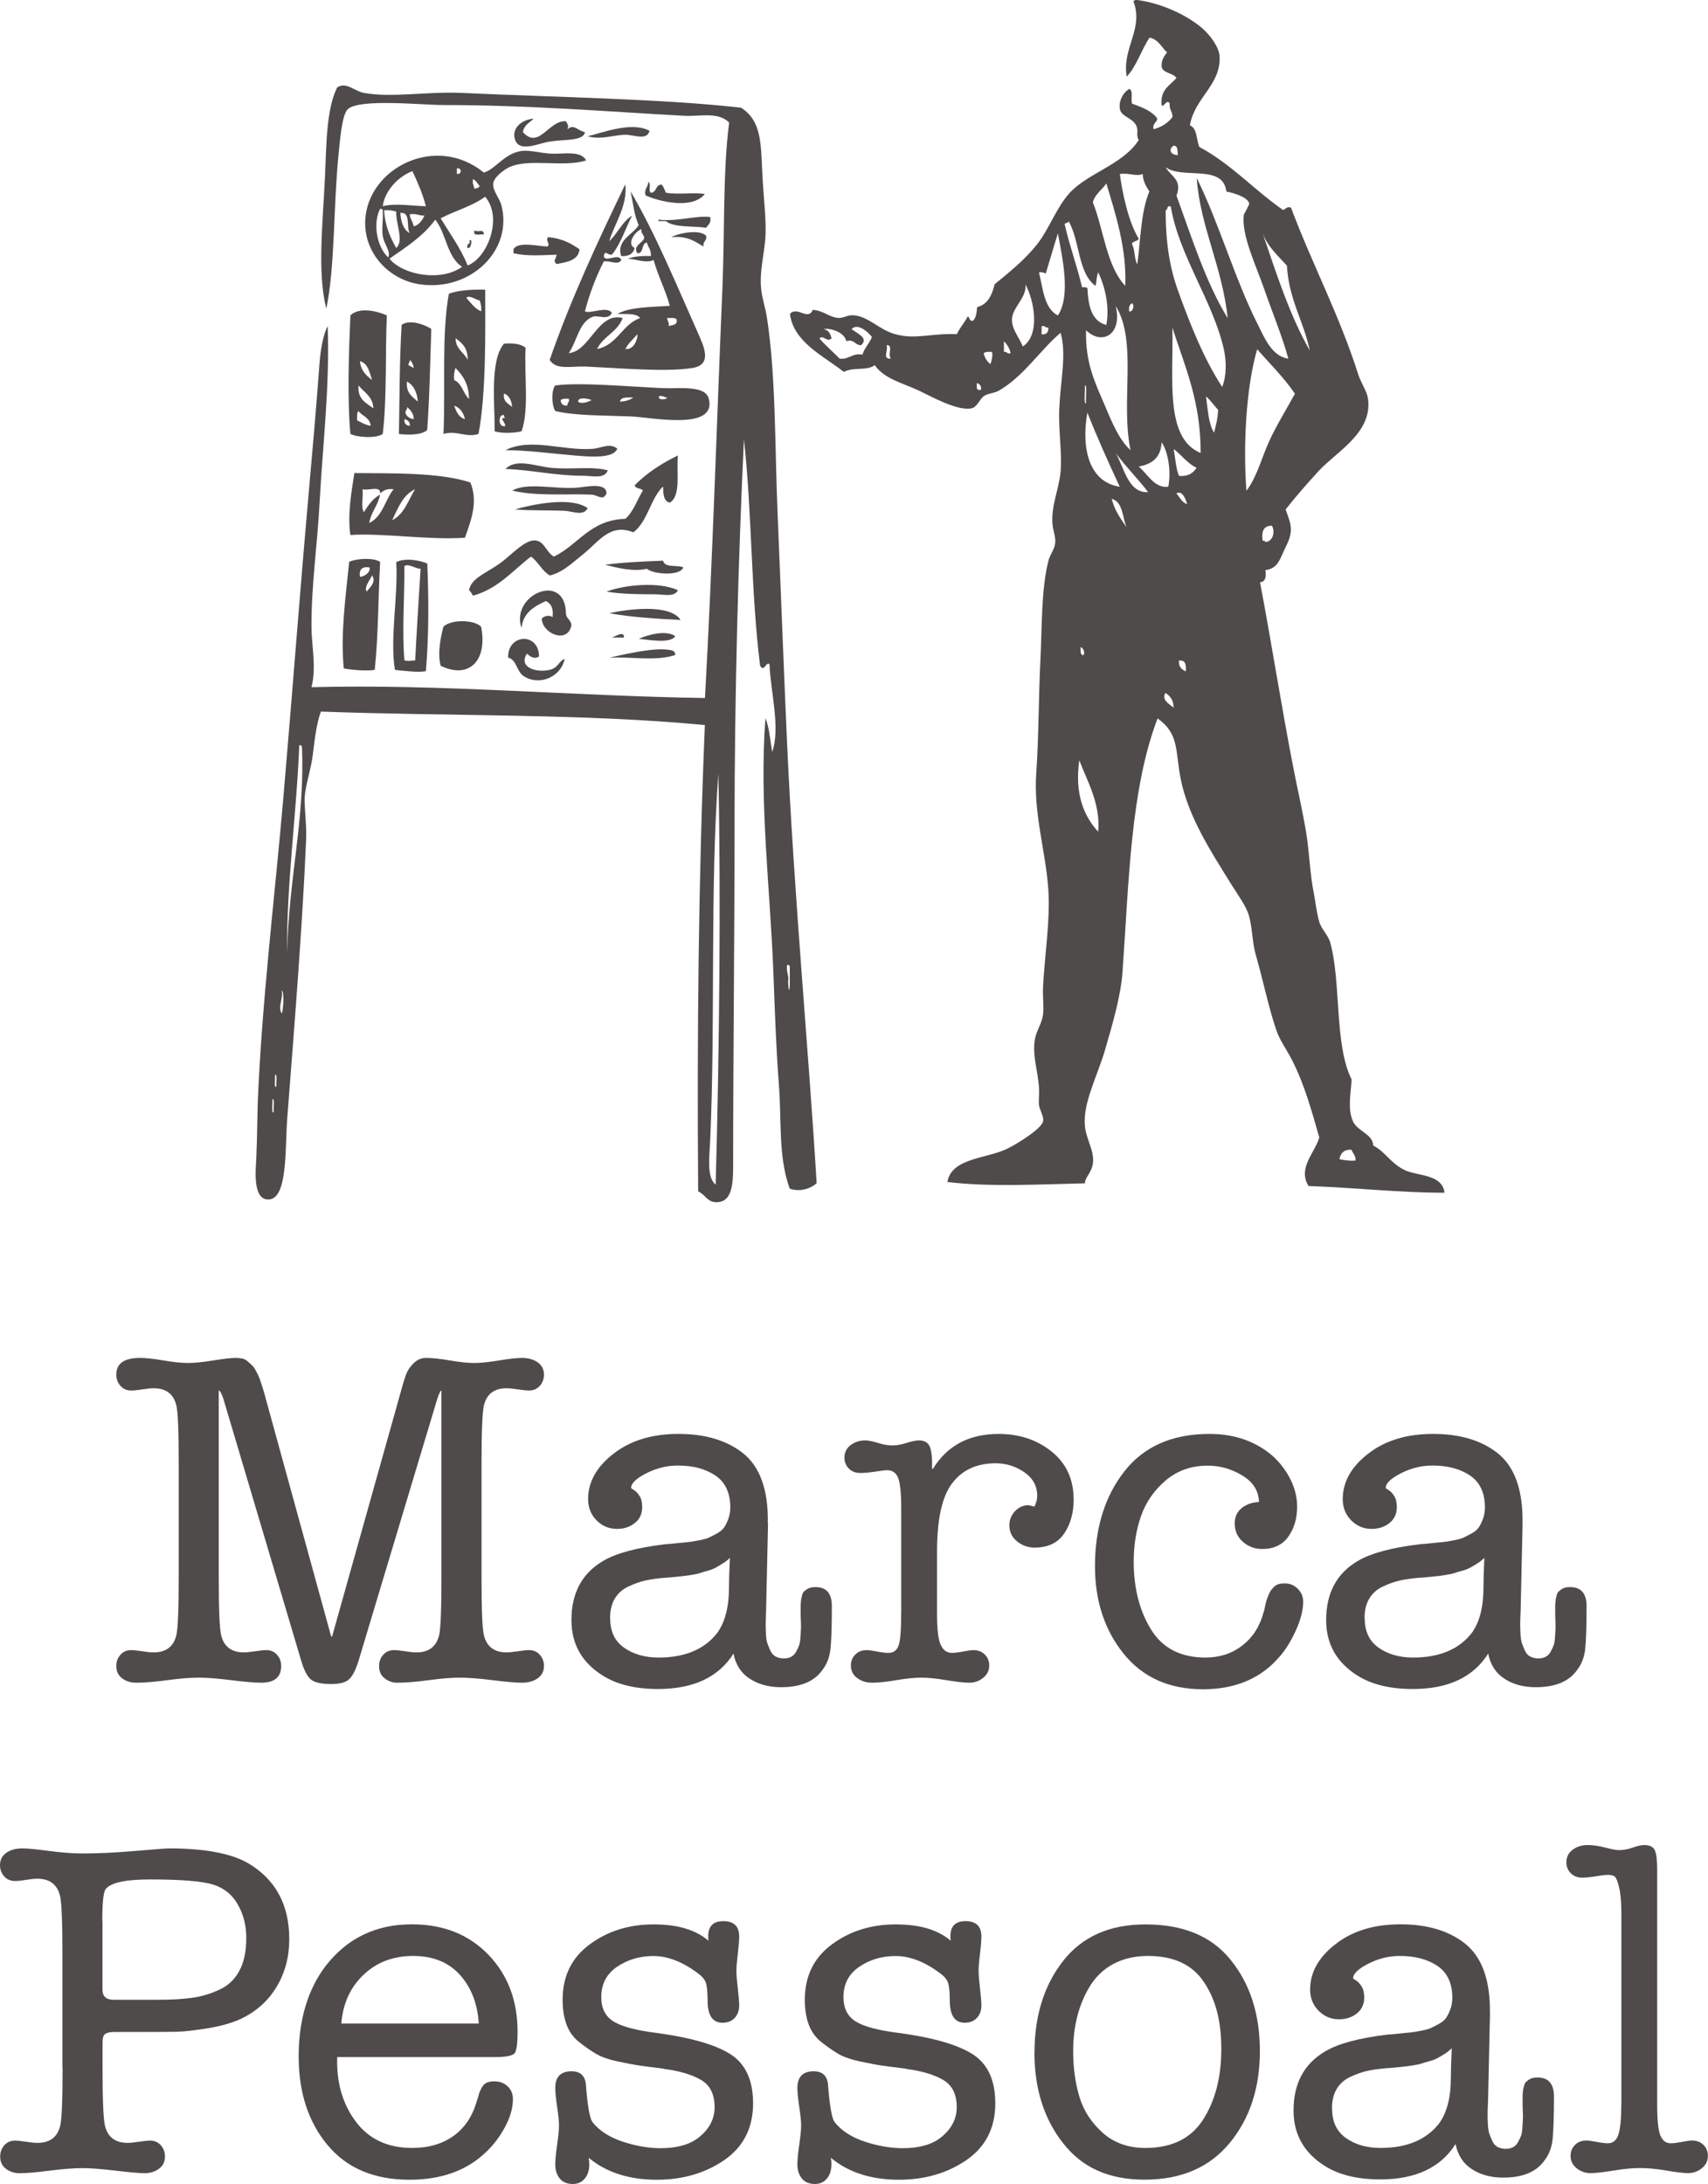 <svg xmlns="http://www.w3.org/2000/svg" id="Camada_2" data-name="Camada 2" viewBox="0 0 209.02 267.19"><defs><style>      .cls-1 {        fill-rule: evenodd;      }      .cls-1, .cls-2 {        fill: #504b4b;        stroke-width: 0px;      }    </style></defs><g id="Camada_1-2" data-name="Camada 1"><g><g><path class="cls-2" d="m32.55,171.22l7.98,29.01h.11l8.61-30.67c.19-.68.37-1.23.54-1.62.17-.4.46-.8.88-1.2.42-.4.91-.6,1.48-.6.72,0,1.69.1,2.91.31s2.2.31,2.96.31,1.78-.1,3.05-.31c1.27-.21,2.21-.31,2.82-.31.76,0,1.4.18,1.91.54.51.36.77.87.77,1.51,0,.53-.17.99-.51,1.37s-.78.57-1.31.57c-.3,0-.76-.05-1.37-.14-.61-.09-1.06-.14-1.37-.14-1.52,0-2.45.7-2.79,2.11-.19.8-.29,3.15-.29,7.07v13.96c0,3.91.09,6.27.29,7.07.34,1.41,1.27,2.11,2.79,2.11.3,0,.76-.05,1.37-.14.61-.09,1.06-.14,1.37-.14.53,0,.97.19,1.31.57s.51.84.51,1.37c0,.65-.26,1.15-.77,1.51-.51.36-1.15.54-1.91.54s-1.97-.11-3.62-.31c-1.65-.21-2.99-.31-4.02-.31-.95,0-2.21.1-3.79.31-1.58.21-2.86.31-3.85.31-.57,0-1.08-.18-1.54-.54-.46-.36-.68-.86-.68-1.51,0-.53.17-.99.51-1.37.34-.38.78-.57,1.31-.57.3,0,.76.05,1.37.14.61.1,1.06.14,1.37.14,1.52,0,2.45-.7,2.79-2.11.19-.8.28-3.15.28-7.07v-22.86c-.11,0-.28.34-.51,1.03l-9.63,32.03c-.34,1.1-.72,1.85-1.14,2.25-.42.4-1.14.6-2.17.6-1.25,0-2.1-.19-2.54-.57-.44-.38-.83-1.14-1.17-2.28l-9.52-32.03c-.23-.68-.42-1.03-.57-1.03v22.86c0,3.91.1,6.27.29,7.07.34,1.41,1.27,2.11,2.79,2.11.3,0,.76-.05,1.37-.14.61-.09,1.06-.14,1.37-.14.53,0,.97.19,1.31.57.34.38.51.84.51,1.37,0,1.37-.82,2.05-2.45,2.05-.8,0-2.02-.11-3.68-.31-1.65-.21-2.97-.31-3.96-.31s-2.27.1-3.85.31c-1.58.21-2.84.31-3.79.31-.68,0-1.26-.18-1.74-.54-.48-.36-.71-.86-.71-1.51,0-.53.17-.99.51-1.37.34-.38.78-.57,1.31-.57.3,0,.76.05,1.37.14.61.1,1.06.14,1.37.14,1.52,0,2.45-.7,2.79-2.11.19-.8.29-3.15.29-7.07v-13.96c0-3.91-.09-6.27-.29-7.07-.34-1.41-1.27-2.11-2.79-2.11-.3,0-.76.05-1.37.14-.61.1-1.06.14-1.37.14-.53,0-.97-.19-1.31-.57-.34-.38-.51-.84-.51-1.37,0-1.37.97-2.05,2.91-2.05.68,0,1.64.1,2.88.31,1.23.21,2.23.31,2.99.31s1.79-.1,3.08-.31c1.29-.21,2.22-.31,2.79-.31.27,0,.52.03.77.08s.46.17.66.34c.19.17.36.32.51.46.15.13.3.34.46.63.15.29.27.5.34.66.08.15.17.41.29.77.11.36.19.6.23.71.04.11.11.37.23.77s.17.62.17.66Z"></path><path class="cls-2" d="m93.99,186.38l-.23,10.32s0,.33-.03.88c-.02.55-.03.93-.03,1.14s0,.58.03,1.11c.02.53.08.93.17,1.2.09.27.22.57.37.91.15.34.37.59.66.74.28.15.62.23,1,.23.34,0,.64-.07.88-.2.25-.13.45-.33.6-.6s.28-.52.37-.77c.09-.25.15-.57.17-.97.02-.4.04-.72.06-.97.02-.25.02-.58,0-1-.02-.42-.03-.68-.03-.8v-1.08c0-.11,0-.29.03-.51.02-.23.04-.39.06-.48.02-.09.06-.24.11-.43.06-.19.13-.32.23-.4.09-.08.21-.16.34-.26.13-.09.29-.16.46-.2.17-.04.37-.06.6-.06,1.33,0,1.99.78,1.99,2.34,0,2.47-.06,4.22-.17,5.24-.11,1.03-.46,1.9-1.03,2.62-.99,1.37-2.66,2.05-5.02,2.05-1.48,0-2.75-.34-3.82-1.03-1.06-.68-1.73-1.71-2-3.08-1.82,2.89-4.9,4.33-9.23,4.33-2.78,0-5.04-.55-6.78-1.65-2.55-1.6-3.82-3.86-3.82-6.78,0-3.31,1.29-5.72,3.88-7.24,1.6-.95,4.14-1.63,7.64-2.05.15,0,.58-.04,1.28-.11s1.18-.12,1.43-.14c.25-.02.67-.08,1.28-.2.61-.11,1.04-.23,1.28-.34.25-.11.58-.29,1-.51.42-.23.72-.48.91-.77.19-.29.36-.64.51-1.05.15-.42.23-.87.23-1.37,0-1.79-.61-3.09-1.82-3.91-1.22-.82-2.75-1.22-4.62-1.22-1.52,0-2.98.42-4.39,1.25-.87.53-1.31,1.03-1.31,1.48,0,.04.11.12.34.26.23.13.46.37.68.71.23.34.34.8.34,1.37,0,.84-.3,1.49-.91,1.97-.61.48-1.33.71-2.17.71-.99,0-1.82-.35-2.51-1.05s-1.03-1.57-1.03-2.59c0-2.24,1.18-4.2,3.53-5.87,2.01-1.41,4.52-2.11,7.52-2.11,3.23,0,5.83.76,7.81,2.28,2.17,1.67,3.21,4.56,3.13,8.66Zm-19.32,11.63c0,1.6.57,2.79,1.71,3.59,1.14.8,2.55,1.2,4.22,1.2,3.23,0,5.62-1.01,7.18-3.02.95-1.33,1.43-3.17,1.43-5.53,0-.83.04-2.05.11-3.65-.27.27-.55.5-.86.68-.3.19-.59.36-.85.51-.27.15-.61.29-1.03.4-.42.11-.74.21-.97.29s-.6.15-1.11.23c-.51.08-.86.12-1.03.14-.17.02-.54.06-1.11.11-.57.06-.91.08-1.03.08-.91.08-1.7.19-2.37.34-.67.15-1.36.4-2.08.74-.72.34-1.27.84-1.65,1.48-.38.65-.57,1.44-.57,2.39Z"></path><path class="cls-2" d="m110.29,197.44v-12.77c0-1.9-.12-3.17-.37-3.82-.25-.65-.69-.97-1.34-.97-.27,0-.75.06-1.45.17-.7.11-1.32.17-1.85.17-.57,0-1.04-.18-1.4-.54-.36-.36-.54-.81-.54-1.34,0-.65.26-1.16.77-1.54.51-.38,1.11-.57,1.79-.57.34,0,.86.1,1.54.31.68.21,1.27.31,1.77.31s1.07-.1,1.74-.31c.66-.21,1.17-.31,1.51-.31.68,0,1.13.27,1.34.8s.29,1.42.26,2.68h.11c1.75-2.85,4.43-4.27,8.04-4.27,2.54,0,4.71.72,6.5,2.17,1.79,1.44,2.68,3.4,2.68,5.87,0,1.63-.39,3.02-1.17,4.16-.78,1.14-1.99,1.71-3.62,1.71-.8,0-1.51-.26-2.14-.77-.63-.51-.94-1.17-.94-1.97,0-.65.23-1.22.68-1.71.46-.49,1.01-.74,1.65-.74.04,0,.29.06.74.17.23-.46.34-.89.34-1.31,0-1.21-.53-2.18-1.6-2.91-1.06-.72-2.22-1.08-3.48-1.08-2.32,0-4.1.82-5.33,2.45-1.24,1.63-1.85,4.41-1.85,8.32v7.64c0,1.9.15,3.17.46,3.82.3.65.76.97,1.37.97.34,0,.8-.06,1.37-.17.57-.11.99-.17,1.25-.17.57,0,1.04.18,1.4.54.36.36.54.81.54,1.34,0,.61-.25,1.11-.74,1.51-.49.4-1.06.6-1.71.6-.61,0-1.54-.11-2.79-.31-1.25-.21-2.28-.31-3.08-.31s-1.81.1-3.05.31c-1.24.21-2.23.31-2.99.31-.68,0-1.28-.19-1.8-.57-.51-.38-.77-.89-.77-1.54,0-.53.18-.98.54-1.34.36-.36.83-.54,1.4-.54.27,0,.68.06,1.25.17.57.11,1.03.17,1.37.17.65,0,1.07-.3,1.28-.91.21-.61.31-1.9.31-3.88Z"></path><path class="cls-2" d="m147.51,202.8c1.75,0,3.26-.49,4.53-1.48,1.27-.99,2.14-2.34,2.59-4.05.04-.08.1-.29.17-.66.08-.36.13-.61.17-.74.04-.13.11-.34.23-.63.11-.28.22-.49.31-.63.09-.13.23-.28.4-.46.17-.17.37-.28.6-.34.23-.06.47-.08.74-.08.61,0,1.13.22,1.57.66s.66.96.66,1.57c0,1.06-.32,2.29-.97,3.68-.65,1.39-1.37,2.5-2.17,3.33-2.24,2.47-5.28,3.71-9.12,3.71-4.14,0-7.38-1.45-9.72-4.36s-3.5-6.47-3.5-10.69c0-4.67,1.2-8.54,3.59-11.6,2.39-3.06,5.87-4.59,10.43-4.59,2.66,0,4.96.68,6.9,2.05,1.1.76,2.01,1.77,2.74,3.02.72,1.25,1.08,2.53,1.08,3.82,0,1.44-.36,2.67-1.08,3.68-.72,1.01-1.79,1.51-3.19,1.51-.91,0-1.7-.29-2.37-.88-.67-.59-1-1.34-1-2.25,0-.8.29-1.42.86-1.88.57-.46,1.27-.7,2.11-.74-.04-1.37-.72-2.45-2.05-3.25-1.33-.8-2.74-1.2-4.22-1.2-2.01,0-3.73.61-5.16,1.82-1.42,1.22-2.43,2.68-3.02,4.39-.59,1.71-.88,3.55-.88,5.53,0,3.23.7,6,2.11,8.29,1.41,2.3,3.63,3.45,6.67,3.45Z"></path><path class="cls-2" d="m186.33,186.38l-.23,10.32s0,.33-.03.88-.03.93-.03,1.14,0,.58.03,1.11c.02.53.08.93.17,1.2.09.27.22.57.37.91.15.34.37.59.66.74.29.15.62.23,1,.23.34,0,.64-.07.88-.2s.45-.33.6-.6c.15-.27.27-.52.37-.77.09-.25.15-.57.17-.97.02-.4.04-.72.06-.97.02-.25.02-.58,0-1s-.03-.68-.03-.8v-1.08c0-.11,0-.29.03-.51.02-.23.04-.39.06-.48.02-.09.06-.24.12-.43.06-.19.13-.32.23-.4.09-.08.21-.16.34-.26.13-.09.29-.16.46-.2.17-.04.37-.06.6-.06,1.33,0,2,.78,2,2.34,0,2.47-.06,4.22-.17,5.24-.11,1.03-.46,1.9-1.03,2.62-.99,1.37-2.66,2.05-5.02,2.05-1.48,0-2.76-.34-3.82-1.03-1.06-.68-1.73-1.71-2-3.08-1.82,2.89-4.9,4.33-9.23,4.33-2.77,0-5.04-.55-6.78-1.65-2.54-1.6-3.82-3.86-3.82-6.78,0-3.31,1.29-5.72,3.88-7.24,1.6-.95,4.14-1.63,7.64-2.05.15,0,.58-.04,1.28-.11.7-.08,1.18-.12,1.42-.14.25-.02.67-.08,1.28-.2.61-.11,1.04-.23,1.28-.34.25-.11.58-.29,1-.51.42-.23.72-.48.91-.77.19-.29.36-.64.51-1.05.15-.42.23-.87.23-1.37,0-1.79-.61-3.09-1.82-3.91-1.22-.82-2.76-1.22-4.62-1.22-1.52,0-2.98.42-4.39,1.25-.88.53-1.31,1.03-1.31,1.48,0,.04.11.12.34.26.23.13.46.37.68.71.23.34.34.8.34,1.37,0,.84-.3,1.49-.91,1.97-.61.48-1.33.71-2.17.71-.99,0-1.82-.35-2.51-1.05s-1.03-1.57-1.03-2.59c0-2.24,1.18-4.2,3.53-5.87,2.01-1.41,4.52-2.11,7.52-2.11,3.23,0,5.83.76,7.81,2.28,2.17,1.67,3.21,4.56,3.14,8.66Zm-19.32,11.63c0,1.6.57,2.79,1.71,3.59,1.14.8,2.54,1.2,4.22,1.2,3.23,0,5.62-1.01,7.18-3.02.95-1.33,1.42-3.17,1.42-5.53,0-.83.04-2.05.11-3.65-.27.27-.55.5-.85.68-.3.19-.59.36-.86.51-.27.15-.61.29-1.03.4-.42.11-.74.21-.97.29s-.6.15-1.11.23c-.51.08-.85.12-1.03.14-.17.02-.54.06-1.11.11-.57.06-.91.08-1.03.08-.91.08-1.7.19-2.37.34-.67.15-1.36.4-2.08.74s-1.27.84-1.65,1.48c-.38.65-.57,1.44-.57,2.39Z"></path><path class="cls-2" d="m7.64,253v-13.96c0-3.91-.1-6.27-.29-7.07-.34-1.41-1.27-2.11-2.79-2.11-.3,0-.76.05-1.37.14-.61.1-1.06.14-1.37.14-.53,0-.97-.19-1.31-.57s-.51-.84-.51-1.37c0-.65.26-1.15.77-1.51.51-.36,1.17-.54,1.97-.54.61,0,1.69.1,3.25.31,1.56.21,2.94.31,4.16.31,1.86,0,4.01-.1,6.44-.31,2.43-.21,3.8-.31,4.1-.31,4.37,0,7.6.61,9.69,1.82,3.34,1.98,5.02,5.07,5.02,9.29,0,2.13-.5,4.05-1.51,5.76-1.01,1.71-2.44,3.02-4.3,3.93-1.1.53-2.48.93-4.13,1.2-1.65.27-2.91.41-3.76.43-.86.02-2.33.03-4.42.03h-3.25c-.53,0-.91.08-1.14.23-.23.15-.34.49-.34,1.03v3.13c0,3.8.09,6.16.29,7.07.34,1.41,1.27,2.11,2.79,2.11.3,0,.76-.05,1.37-.14.61-.09,1.06-.14,1.37-.14.53,0,.97.19,1.31.57.34.38.51.84.51,1.37,0,.65-.25,1.15-.74,1.51-.49.36-1.08.54-1.77.54-.65,0-1.82-.11-3.53-.31-1.71-.21-3.08-.31-4.1-.31s-2.36.1-3.99.31c-1.63.21-2.85.31-3.65.31-.65,0-1.21-.18-1.68-.54-.48-.36-.71-.86-.71-1.51,0-.53.17-.99.51-1.37s.78-.57,1.31-.57c.3,0,.76.05,1.37.14.61.1,1.06.14,1.37.14,1.52,0,2.45-.7,2.79-2.11.19-.8.29-3.15.29-7.07Zm4.9-17.96v8.38c0,.84.46,1.25,1.37,1.25h5.47c1.6,0,2.95-.08,4.07-.23,1.12-.15,2.23-.47,3.33-.97,1.1-.49,1.94-1.27,2.51-2.34.57-1.06.85-2.41.85-4.05,0-1.48-.34-2.83-1.03-4.05-.68-1.22-1.69-2.03-3.02-2.45-1.33-.42-3.92-.63-7.75-.63-3,0-4.81.4-5.42,1.2-.27.38-.4,1.67-.4,3.88Z"></path><path class="cls-2" d="m60.59,251.68h-19.32c-.11,3.08.64,5.7,2.25,7.87s3.92,3.25,6.93,3.25c1.97,0,3.65-.48,5.02-1.45,1.37-.97,2.32-2.37,2.85-4.19.15-.46.25-.77.29-.94.04-.17.14-.42.31-.74.17-.32.38-.54.63-.66.25-.11.56-.17.94-.17.65,0,1.19.2,1.62.6.44.4.66.92.66,1.57,0,1.1-.33,2.26-1,3.48-.67,1.22-1.45,2.24-2.37,3.08-2.32,2.2-5.42,3.31-9.29,3.31-4.33,0-7.68-1.42-10.03-4.25-2.36-2.83-3.53-6.45-3.53-10.86s1.12-8.23,3.36-11.12c2.62-3.34,6.12-5.02,10.49-5.02,3.84,0,6.95,1.23,9.35,3.7,2.39,2.47,3.59,5.62,3.59,9.46,0,1.44-.12,2.32-.37,2.62-.25.3-1.04.46-2.37.46Zm-18.81-4.1h16.81c-.15-2.43-.92-4.42-2.31-5.96-1.39-1.54-3.3-2.31-5.73-2.31s-4.46.77-6.07,2.31c-1.62,1.54-2.52,3.53-2.71,5.96Z"></path><path class="cls-2" d="m81.28,253.11c-1.25-.15-2.21-.28-2.88-.37-.66-.09-1.58-.27-2.74-.51s-2.06-.56-2.71-.94-1.33-.86-2.05-1.42c-.72-.57-1.25-1.29-1.57-2.17-.32-.87-.48-1.88-.48-3.02,0-2.89,1.1-5.15,3.31-6.78,2.2-1.63,4.81-2.45,7.81-2.45s5.17.67,6.73,1.99c-.19-1.6.42-2.39,1.82-2.39,1.29,0,1.94.63,1.94,1.88,0,.49-.06,1.2-.17,2.11-.11.91-.17,1.62-.17,2.11s.06,1.21.17,2.14c.11.93.17,1.62.17,2.08,0,.61-.18,1.11-.54,1.51-.36.4-.86.6-1.51.6-1.22,0-1.82-.91-1.82-2.74,0-1.06-.08-1.8-.23-2.2-.15-.4-.5-.79-1.03-1.17-1.86-1.37-3.65-2.05-5.36-2.05s-3.15.44-4.45,1.31c-1.29.88-1.94,2.11-1.94,3.71,0,1.37.5,2.37,1.51,2.99s2.76,1.09,5.27,1.4c4.22.57,7.24,1.45,9.06,2.62,1.82,1.18,2.74,3.17,2.74,5.99,0,3-1.17,5.31-3.5,6.93-2.34,1.61-5.1,2.42-8.29,2.42-3.38,0-6.16-.89-8.32-2.68.15.99.04,1.77-.34,2.34s-.91.86-1.6.86c-.72,0-1.26-.23-1.62-.68s-.54-1.03-.54-1.71c0-.57.08-1.38.23-2.42.15-1.04.23-1.83.23-2.37,0-.49-.08-1.24-.23-2.25-.15-1.01-.23-1.78-.23-2.31,0-1.37.66-2.05,2-2.05,1.14,0,1.73.63,1.77,1.88.19,2.36.44,3.78.74,4.27.19.27.46.55.8.86.87.76,2.03,1.35,3.48,1.77,1.44.42,2.81.63,4.1.63,2.01,0,3.57-.44,4.67-1.31,1.29-1.03,1.94-2.26,1.94-3.71,0-1.6-.57-2.72-1.71-3.36-1.14-.65-2.62-1.08-4.45-1.31Z"></path><path class="cls-2" d="m110.92,253.11c-1.25-.15-2.21-.28-2.88-.37-.67-.09-1.58-.27-2.74-.51-1.16-.25-2.06-.56-2.71-.94-.65-.38-1.33-.86-2.05-1.42-.72-.57-1.25-1.29-1.57-2.17-.32-.87-.48-1.88-.48-3.02,0-2.89,1.1-5.15,3.31-6.78,2.2-1.63,4.81-2.45,7.81-2.45s5.17.67,6.73,1.99c-.19-1.6.42-2.39,1.82-2.39,1.29,0,1.94.63,1.94,1.88,0,.49-.06,1.2-.17,2.11-.12.91-.17,1.62-.17,2.11s.06,1.21.17,2.14c.11.93.17,1.62.17,2.08,0,.61-.18,1.11-.54,1.51-.36.4-.87.6-1.51.6-1.22,0-1.82-.91-1.82-2.74,0-1.06-.08-1.8-.23-2.2-.15-.4-.49-.79-1.03-1.17-1.86-1.37-3.65-2.05-5.36-2.05s-3.15.44-4.45,1.31c-1.29.88-1.94,2.11-1.94,3.71,0,1.37.5,2.37,1.51,2.99,1.01.63,2.76,1.09,5.27,1.4,4.22.57,7.24,1.45,9.06,2.62,1.82,1.18,2.74,3.17,2.74,5.99,0,3-1.17,5.31-3.51,6.93-2.34,1.61-5.1,2.42-8.29,2.42-3.38,0-6.16-.89-8.32-2.68.15.99.04,1.77-.34,2.34-.38.57-.91.86-1.6.86-.72,0-1.26-.23-1.62-.68-.36-.46-.54-1.03-.54-1.71,0-.57.08-1.38.23-2.42.15-1.04.23-1.83.23-2.37,0-.49-.08-1.24-.23-2.25s-.23-1.78-.23-2.31c0-1.37.67-2.05,2-2.05,1.14,0,1.73.63,1.77,1.88.19,2.36.44,3.78.74,4.27.19.27.46.55.8.86.87.76,2.03,1.35,3.48,1.77,1.44.42,2.81.63,4.1.63,2.01,0,3.57-.44,4.67-1.31,1.29-1.03,1.94-2.26,1.94-3.71,0-1.6-.57-2.72-1.71-3.36-1.14-.65-2.62-1.08-4.45-1.31Z"></path><path class="cls-2" d="m126.6,251.12c0-4.48,1.17-8.22,3.5-11.2,2.34-2.98,5.69-4.47,10.06-4.47,4.64,0,8.11,1.44,10.43,4.33,2.39,2.93,3.59,6.65,3.59,11.17s-1.24,8.27-3.71,11.26c-2.47,2.98-5.93,4.47-10.38,4.47s-7.67-1.49-10-4.47c-2.34-2.98-3.5-6.68-3.5-11.09Zm4.73-.17c0,2.05.26,3.92.77,5.61.51,1.69,1.46,3.15,2.85,4.39,1.39,1.24,3.12,1.85,5.22,1.85,3.23,0,5.59-1.16,7.07-3.48,1.48-2.32,2.22-5.19,2.22-8.61s-.68-6-2.05-8.09c-1.41-2.2-3.71-3.31-6.9-3.31s-5.72,1.29-7.24,3.88c-1.29,2.2-1.94,4.79-1.94,7.75Z"></path><path class="cls-2" d="m182.34,246.38l-.23,10.32s0,.33-.03.88-.03.93-.03,1.14,0,.58.03,1.11c.02.53.08.93.17,1.2.09.27.22.57.37.91.15.34.37.59.66.74.29.15.62.23,1,.23.34,0,.64-.07.88-.2s.45-.33.6-.6c.15-.27.27-.52.37-.77.09-.25.15-.57.17-.97.02-.4.04-.72.06-.97.02-.25.02-.58,0-1s-.03-.68-.03-.8v-1.08c0-.11,0-.29.03-.51.02-.23.04-.39.06-.48.02-.09.06-.24.12-.43.06-.19.13-.32.23-.4.09-.08.21-.16.34-.26.13-.09.29-.16.46-.2.17-.04.37-.06.6-.06,1.33,0,2,.78,2,2.34,0,2.47-.06,4.22-.17,5.24-.11,1.03-.46,1.9-1.03,2.62-.99,1.37-2.66,2.05-5.02,2.05-1.48,0-2.76-.34-3.82-1.03-1.06-.68-1.73-1.71-2-3.08-1.82,2.89-4.9,4.33-9.23,4.33-2.77,0-5.04-.55-6.78-1.65-2.54-1.6-3.82-3.86-3.82-6.78,0-3.31,1.29-5.72,3.88-7.24,1.6-.95,4.14-1.63,7.64-2.05.15,0,.58-.04,1.28-.11.7-.08,1.18-.12,1.42-.14.25-.02.67-.08,1.28-.2.61-.11,1.04-.23,1.28-.34.25-.11.58-.29,1-.51.42-.23.72-.48.91-.77.19-.29.36-.64.51-1.05.15-.42.23-.87.23-1.37,0-1.79-.61-3.09-1.82-3.91-1.22-.82-2.76-1.22-4.62-1.22-1.52,0-2.98.42-4.39,1.25-.88.53-1.31,1.03-1.31,1.48,0,.04.11.12.34.26.23.13.46.37.68.71.23.34.34.8.34,1.37,0,.84-.3,1.49-.91,1.97-.61.48-1.33.71-2.17.71-.99,0-1.82-.35-2.51-1.05s-1.03-1.57-1.03-2.59c0-2.24,1.18-4.2,3.53-5.87,2.01-1.41,4.52-2.11,7.52-2.11,3.23,0,5.83.76,7.81,2.28,2.17,1.67,3.21,4.56,3.14,8.66Zm-19.32,11.63c0,1.6.57,2.79,1.71,3.59,1.14.8,2.54,1.2,4.22,1.2,3.23,0,5.62-1.01,7.18-3.02.95-1.33,1.42-3.17,1.42-5.53,0-.83.04-2.05.11-3.65-.27.27-.55.5-.85.68-.3.19-.59.36-.86.51-.27.15-.61.29-1.03.4-.42.11-.74.21-.97.29s-.6.15-1.11.23c-.51.08-.85.12-1.03.14-.17.02-.54.06-1.11.11-.57.06-.91.08-1.03.08-.91.08-1.7.19-2.37.34-.67.15-1.36.4-2.08.74s-1.27.84-1.65,1.48c-.38.65-.57,1.44-.57,2.39Z"></path><path class="cls-2" d="m198.42,257.44v-23.26c0-1.44-.1-2.54-.29-3.31-.19-.76-.38-1.2-.57-1.31-.19-.11-.46-.17-.8-.17-.3,0-.79.06-1.45.17-.67.11-1.23.17-1.68.17-.57,0-1.04-.18-1.4-.54-.36-.36-.54-.81-.54-1.34,0-.65.26-1.16.77-1.54.51-.38,1.13-.57,1.85-.57.65,0,1.36.11,2.14.31.78.21,1.34.31,1.68.31.53,0,1.09-.1,1.68-.31.59-.21,1.05-.31,1.4-.31.68,0,1.12.22,1.31.66.19.44.28,1.21.28,2.31v28.73c0,1.94.13,3.22.4,3.85.27.63.68.94,1.25.94.34,0,.8-.06,1.37-.17.57-.11.99-.17,1.25-.17.57,0,1.04.18,1.4.54s.54.81.54,1.34c0,.61-.25,1.11-.74,1.51-.49.4-1.06.6-1.71.6-.57,0-1.45-.11-2.62-.31-1.18-.21-2.26-.31-3.25-.31-.91,0-2,.1-3.25.31-1.25.21-2.19.31-2.79.31-.65,0-1.22-.2-1.71-.6-.49-.4-.74-.9-.74-1.51,0-.53.18-.98.54-1.34.36-.36.83-.54,1.4-.54.27,0,.68.06,1.25.17.57.11,1.03.17,1.37.17.65,0,1.08-.37,1.31-1.11.23-.74.34-1.97.34-3.68Z"></path></g><g><path class="cls-1" d="m79.49,16c-.31,1.25-1.89.48-2.97.49-1.38.01-3.03.67-4.62.17,1.31-.21,5.27-1.91,7.58-.66Z"></path><path class="cls-1" d="m71.74,19.62c-2.75.91-6.98-.29-9.4.83-.59.27-1.86,1.17-1.98,1.98-.12.82.78,1.86.99,2.64,1.48,5.55-3.75,10.57-9.89,9.73-3.87-.53-6.99-3.87-6.76-7.92.36-6.32,8.61-10.56,14.51-5.77,1.41-.38,2.53-2.37,4.62-2.64.99-.13,2.36.27,3.63.33,1.49.07,3.6-.43,4.28.83Zm-15.83,1.65c.63.13.63-.79,0-.66v.66Zm-5.44-.33c-1.84.7-3.42,2.51-3.63,4.29,1.61-.4,3.57-.03,5.28,0-.41-1.57-1.02-2.94-1.65-4.29Zm7.58,2.14c.31-.02.55-.11.66-.33-.3-.25-.41-.69-.83-.82-.09.53.11.77.17,1.15Zm1.32.99c-1.55,1.15-3.68,1.71-5.44,2.64,1.13,1.89,2.43,3.61,3.3,5.77,2.46-.95,4.33-5.86,2.14-8.41Zm-11.87,7.42c.38-.73-.49-1.52-.66-2.64-.15-.96.08-1.98,0-3.13-.03-.13-.14-.19-.33-.17-.97,1.99-.28,4.77.99,5.94Zm.99-1.15c.98-.87-.07-2.96,0-4.45-.41-.14-.88-.21-1.48-.16.1,1.93.76,3.31,1.48,4.62Zm1.65-1.82c-.46-.75.18-2.6-1.15-2.47.08,1.13.38,2.04,1.15,2.47Zm.49-.82c.69-.19,1.02-.74,1.32-1.32-.68.02-1.03-.29-1.81-.16.05.6.41.91.49,1.48Zm2.64-.83c-1.45,2.01-3.57,3.36-5.61,4.78,1.71,2.07,6.39,2.82,8.9.99-1.87-1.16-1.94-4.11-3.3-5.77Z"></path><path class="cls-1" d="m79.33,22.26c.41.14-.05,1.15.33,1.32.74-.03.52-1.02,1.32-.99.24.26.35.64.5.99,1.71.27,3.32-.08,4.78.16-1.58,1.93-5.59.91-7.26.17-.21-.87.34-.98.33-1.65Z"></path><path class="cls-1" d="m86.91,26.55c.17.77-.27.94-.49,1.32-1.67-.26-3.87.02-4.95-.82h-.66c-.29.05-.34-.16-.17-.17,2.37.25,4.47-.54,6.27-.33Z"></path><path class="cls-1" d="m58.06,28.2c.63.28,1.09-.28,1.16.49-.47-.08-1.39.29-1.16-.49Z"></path><path class="cls-1" d="m86.42,28.86c.11.65-.44.66-.33,1.32-1.03-.67-2.06-1.35-3.96-1.16.93-.51,3.53-1.01,4.29-.16Z"></path><path class="cls-1" d="m67.13,29.02c1.62.14,2.76.76,3.79,1.48-.15,1.39-1.53,1.55-2.8,1.81-.49-.41-.11-.55,0-1.15-1.91.06-3.53.21-5.28-.17v-.5c.54-.99,3.03-.36,4.12-.33.5-.23-.34-.86.17-1.16Z"></path><path class="cls-1" d="m47.34,38.58c-.21,4.79.03,10.03-.5,14.51-.78.58-3.15.43-3.96,0-.39-4.16-.2-9.92,0-14.51,1.09-1.03,3.2-.55,4.45,0Zm-1.81,7.92c-.31-.96-.49-2.04-1.48-2.31.1,1.17.78,1.75,1.48,2.31Zm.16,3.46c-.06-1.47-1.14-1.94-1.81-2.8-.16,1.7.94,2.14,1.81,2.8Zm-1.98,1.48c.52.25.99.55,1.65.66-.09-1.01-1.02-1.18-1.49-1.81-.23.21-.16.72-.16,1.15Z"></path><path class="cls-1" d="m67.95,50.29c-.43-.66-.52-2.5,0-3.13,3.06-.41,9.09.15,13.19.33,2.03.09,5.18-.41,5.61,1.32.97,3.94-7.04,2.24-9.56,2.14-3.75-.14-6.86-.09-9.23-.66Zm13.69-1.65c-.39,0-.49-.29-.99-.16-.23.53.99.42.99.16Zm-5.77.49c.71,0,1.21-.21,1.65-.49-.72,0-1.54-.12-1.65.49Zm-7.26-.17c.03.46.29.7.83.66-.07-.4.3-.36.17-.83-.41-.02-.79-.03-.99.16Zm2.14.17c.35.39,1.3,0,1.65-.17-.23-.15-1.69-.47-1.65.17Z"></path><path class="cls-1" d="m75.54,54.91c-.51,1.23-3.34.97-5.11.83-2.7-.22-5.96-.67-8.57-.66,3.09-1.58,7.09.13,10.72-.17,1.01-.08,2.09-.78,2.97,0Z"></path><path class="cls-1" d="m82.96,55.73c-.2,2.05.41,4.92-.99,5.77-.77-.16-.8-1.07-.83-1.98-1.56,1.52-1.87,4.28-3.63,5.61-2.86-1.14-4.2,1.12-6.1,2.64-1.39,1.1-2.52,2.26-4.12,2.64-.98-.56-1.41-1.67-2.31-2.31-2.25,1.71-3.99,3.92-7.09,4.78-.16-.22-.27-.5-.49-.66.23-1.47,2.09-2.09,3.79-3.3,1.27-.9,3.01-2.89,4.28-2.8,1.16.07,1.31,1.38,2.31,1.98,3.01-1.44,4.41-4.49,8.74-4.62,1-.87,1.44-2.3,2.15-3.46-.21-.34-.93-.17-.99-.66,1.48-1.49,3.27-2.66,5.27-3.63Z"></path><path class="cls-1" d="m74.38,57.55c-.4,1.1-1.96.66-2.97.66-3.49,0-6.4-.73-9.56-.83,1.33-1.31,3.5-.39,5.44-.16,2.47.28,5.18-.22,7.09.33Z"></path><path class="cls-1" d="m57.56,59.03c1,2.41.04,4.76-.66,6.76-4.28.32-10.3-.61-14.02-.33-.37-2.49.13-5.3.49-7.58,4.42.04,10.44-.1,14.18,1.15Zm-13.03,3.63c.54-.84,1.08-1.66,1.98-2.14-.25,1.35-1.1,2.09-1.32,3.46,1.62-.75,1.93-2.8,2.97-4.12-.83-.12-1.25.18-1.65.5.1-.99-1.48-.28-2.14-.5.1.88-.22,2.2.16,2.81Zm3.46.99c1.47-.73,1.97-2.43,2.8-3.79-1.5.7-2.08,2.31-2.8,3.79Z"></path><path class="cls-1" d="m74.22,60.35c-.38,1.01-1.13.19-1.81.17-2.92-.13-6.83.22-9.73-.5,1.8-1,4.94-.22,7.59-.33,1.32-.05,3.89-.78,3.96.66Z"></path><path class="cls-1" d="m71.91,62.17c-.48,1.03-1.88.37-2.8.33-1.95-.09-4.26-.01-6.1-.17,2.12-.61,6.85-1.62,8.9-.16Z"></path><path class="cls-1" d="m46.52,68.76c-.24,4.38-.22,9.01-.66,13.19-.88.18-2.75.03-3.79-.17-.42-4.32.26-8.97.66-13.03.83-.42,2.99-.56,3.79,0Zm-2.47,1.81c.69-.03,1.38-.72,1.15-1.15-.9-.13-1.28.25-1.15,1.15Zm.82,1.81c.33-.44,1.24-1.17.66-1.98-.22.56-1.01,1.4-.66,1.98Z"></path><path class="cls-1" d="m52.29,68.93c.19,4.41.19,8.92-.17,13.19-.94.18-2.63-.04-3.79-.16-.64-3.81.42-9.2.16-13.19,1.16-.58,3.05-.16,3.79.17Zm-2.8.33c.03,3.53-.3,7.88,0,11.54.67.14.57.02,1.32,0,.16-3.23.43-7.53.66-11.21-.71-.02-1.44-.67-1.98-.33Z"></path><path class="cls-1" d="m83.62,69.42c-.39,1.13-3.79.82-4.45.17-1.63.39-3.72-.12-5.11-.5,2.24-.29,4.66-.4,7.09-.49.18.92,1.72.48,2.48.82Z"></path><path class="cls-1" d="m82.96,72.22c-.42.88-1.82.49-2.8.49-1.96,0-4.25-.02-5.94-.33,2.23-.84,6.42-1.24,8.74-.17Z"></path><path class="cls-1" d="m69.93,76.51c-.47,2.32-3.58,1.02-3.63-.82.22-.3.95-.51,1.32-.17.13-1.06-.17-1.7-.83-1.98-1.43.66-2.76,1.41-2.97,3.3-1.39-4.09,5.34-6.97,5.44-1.81.02.69.64.79.66,1.48Z"></path><path class="cls-1" d="m83.29,75.85c-2.42-.11-6.15-.33-8.74-.83,2.43-.52,7.43-1.16,8.74.83Z"></path><path class="cls-1" d="m58.88,76.68c.81,4.09-1.43,6.48-4.95,4.78-.42-1.53,0-3.48.33-4.78.91-.9,3.71-.91,4.62,0Z"></path><path class="cls-1" d="m76.36,78h-1.48c.43-.11,1.51-.9,1.48,0Z"></path><path class="cls-1" d="m82.63,77.83c-.53.97-3.39.43-4.45.33.98-.45,3.3-1.14,4.45-.33Z"></path><path class="cls-1" d="m65.97,80.3c-.53.45-1.19-.03-1.48-.33-1.1,1.68,1.15,2.38,2.8,1.98,1.09-.27,1.11-1.13,1.81-1.32-.41,2.1-2.96,3.34-4.94,2.14-.98-.59-.9-2.06-1.98-2.31-.07-2.91,3.72-3.13,3.79-.17Z"></path><path class="cls-1" d="m82.63,80.14c-2.38.79-5.17.19-8.08.33,1.54-.34,5.2-1.22,7.09-.99.46.06,1,.07.99.66Z"></path><path class="cls-1" d="m57.4,29.52c.44-.66.35.97-.17.83-.27-.52.61-.68.17-.83Z"></path><path class="cls-1" d="m64.32,42.54c-.18,3.39.45,7.59-.49,10.22-.8.23-2.51.3-3.3,0,.04-3.27-.62-8.64,1.15-10.72,1.13-.08,2.06.03,2.64.5Zm-2.47,8.57c-.13-.04-.19-.14-.17-.33-.76-.16-.73,1.67.17,1.32-.18-.74-.79-.91,0-.99Zm.82-1.32c-.07-.81-.36-1.4-.99-1.65-.15,1.03.53,1.23.99,1.65Z"></path><path class="cls-1" d="m65.31,14.51c-.49.5-1.19.79-1.32,1.65,1.98,2.21,3.17-1.51,5.28-1.32.21.43.36.5.17.99.78-.75,1.31.21,2.14.33-.16,1.12-2.44.87-4.29,1.16-1.51.23-3.79,1.43-4.29-.33-.37-1.31.83-2.36,2.31-2.47Z"></path><path class="cls-1" d="m145.62,15.34c.91.35.77,1.76,1.15,2.64,3.84,2.05,6.61,5.15,10.06,7.58.4.4.44-.4,1.16-.16,2.53,6.79,5.93,13.15,8.24,20.45.3.93,1.02,2,1.16,2.8.7,4.24-3.84,6.62-5.94,8.9-1.52,1.65-2.88,3.21-4.12,4.78.7,1.95,1.01,2.6,0,4.62-.69,1.38-.89,2.61-2.47,2.8.12.83,0,1.43-.66,1.49,1.45,7.66,2.6,15.14,4.12,22.92.48,2.47,1.06,4.95,1.48,7.42.45,2.6.48,5.26.99,7.75.21,1.02.26,2.02.66,3.46.23.84,1.07,1.62,1.32,2.47,1.38,4.78.49,12.54,2.64,16.82-.11,1.82-.51,3.59.16,5.11.55,1.24,2.45,1.56,2.48,2.97,1.42.7,2.15,2.17,3.79,2.97,1.65.81,4.62.46,4.94,2.8-5.19.02-11.13-.63-16.65-.82-1.36-2.21.8-4.08,1.32-5.94-.96-3.34-1.79-6.41-3.3-9.4-.72-1.42-1.53-2.45-1.98-3.79-.96-2.84-1.6-6.05-2.47-9.07-.45-1.54-.41-3.14-.83-4.78-.3-1.2-1.47-2.76-2.31-4.12-2.19-3.56-5.2-8.07-6.1-12.86-.63-3.32-.17-5.4-2.8-7.25-3.32,8.71-3.5,19.97-4.29,31-.21,3-1.23,6.42-2.14,9.56-.9,3.1-2.71,6.46-2.47,9.23.14,1.69,1.18,3.08.99,4.61-.14,1.17-.98,1.76-.99,2.48-5.48.12-11.58.47-16.82-.16.49-3,4.93-2.84,7.42-4.12,1.48-.76,4.09-2.44,4.29-3.3.13-.59-.41-1.35-.5-1.98-.07-.53.05-1.36,0-2.15-.14-2.1-.85-3.97-.5-5.94.18-1,.85-1.92.99-2.97.13-1-.05-2.2,0-3.3.17-3.74.89-8.13.66-11.87-.29-4.76-1.86-9.36-1.48-14.51.29-4,.29-9.6.5-13.69.21-4.16.09-8.72.99-12.2.19-.74.75-1.4.82-2.14.08-.79-.25-1.43-.33-2.31-.19-2.29.8-4.28.99-6.43.2-2.29-.28-5.1-.16-7.75.15-3.39.92-6.61.16-9.24-2.44,2.05-4.6,5.42-7.58,7.09-.59.33-1.3.3-1.81.66-.52.36-.79,1.31-1.48,1.48-1.71.42-5.22-1.58-6.43-2.14-2.21-1.02-4.27-1.46-5.44-3.13-.97.73-2.54.18-3.79.82-2.49-1.96-6.15-3.63-6.59-7.09.89-1.02,2.2.9,2.8-.5,1.32.1,1.99.9,3.13.99.62.04,1.09-.37,1.81-.33,1.84.11,3.13,1.75,5.11,2.31,2.47.7,4.43-.12,7.58,0,.36-.8.93-1.38,1.32-2.15.32.07.13.64.66.5.38-.34.44-.99.5-1.65,1.31-.34,1.82-1.48,2.14-2.8,1.81-1.49,3.63-2.94,5.11-4.78,1.54-1.91,2.38-4.47,3.96-6.27,2.27-2.58,6.57-3.51,8.57-6.6-.4-.63.03-1.13-.33-1.81-.5-.94-1.81-1.03-1.98-1.98-.16-.84.26-1.91,1.15-2.47.52.33.16.92.33,1.81,1.13.41,2.25.82,2.97,1.65.43.51-.56.66-.33,1.48,1-.26,1.76-.77,2.31-1.48.04-.7-.43-.89-.33-1.65-.34-.7-.85.66-.99.16-.2-1.9,1.03-2.37,1.81-3.3-.41-.64-1.55-.53-1.81-1.32-.07-.89.31-1.34.66-1.81-.69-.63-1.05-1.58-2.14-1.81-1.02,1.51-1.57,3.49-2.8,4.78-.59-3.53,2.12-5.83.82-9.23.13-.03.16-.17.33-.17,2.97.36,6.15,1.81,8.08,3.46.89.76,2.09,2.3,2.14,3.46.17,3.52-3.03,5.01-3.63,8.41Zm-1.48,3.63c-.05-.5.03-1.13-.5-1.15-.67.39-.44,1.15.5,1.15Zm-.17,4.95c1.89,5.2,3.58,10.6,6.27,15.01-.64-6.24-3.38-11.24-3.79-17.15,2.69,5.39,4.66,12.34,7.42,17.81.86,1.69,1.74,4,3.79,4.29-.7-2.62-1.87-5.41-2.97-8.57-.93-2.7-2.83-6.62-2.47-9.07,0,.03.68-1.23.66-1.32-.16-.83-2.09-1.37-2.8-1.48-.4-3.42-5.32-1.46-7.42-2.97.58,1.1,2.07,1.48,1.32,3.46Zm-4.62,5.28c-.11.38-.75.24-.83.66.4.65.26,1.83.66,2.47.41-3.05.44-6.49,1.48-8.9-.38-.61-.78-1.2-.82-2.14-.79.34-1.68-.17-2.8,0,.33,2.42,1.06,5.86,2.31,7.91Zm-5.61-4.45c1.34,3.39,1.67,7.79,3.96,10.22.21-4.5-1.19-8.82-2.31-12.53-.52.8-1.37,1.27-1.65,2.31Zm8.91.99c0,3.98.5,6.98,1.48,9.73,1.52,4.24,3.22,8.5,5.44,11.87.55-1.4.53-3.23.16-4.78-1.34-5.74-5.41-11.28-6.43-17.15,0-.1-.02-.2-.17-.17-.38-.05-.18.48-.49.49Zm-12.37,1.65c.61,2.69,1.51,5.09,2.14,7.75.25.03.61-.06.66.17.1,2.16.52,3.98,2.31,4.45.43-2.34-.2-4.78-.99-6.43-.22.44-.19,1.13-.33,1.65-2.18-1.56-1.91-5.56-3.3-7.91-.04.23-.36.19-.49.33Zm-2.31,6.1c-.19-.14-.44-.22-.82-.17.49,2.04.64,4.42,2.31,5.28,1.63-2.46.51-7.23,0-10.06-.49,1.66-1,3.28-1.49,4.95Zm32.32,9.4c-.76-3.64-2.57-6.23-2.8-10.39-1.1-1.21-2.33-2.28-2.97-3.96,1.7,5,3.33,10.08,5.77,14.35Zm-36.44-3.96c-.11,1.28.81,2.21,1.32,3.46,2.16-1.42,1.4-5.61.33-7.58.15,1.59-1.53,2.76-1.65,4.12Zm14.34-.83c.46.11.7-.82.33-.99-.28.16-.42.46-.33.99Zm-5.28,2.31c-.11,4.08,1.15,6.49,2.31,9.23.85,2.01,1.71,4.13,3.13,5.44-1.24-5.92.88-13.3-1.81-17.64.84,3.55-1.71,4.84-3.63,2.97Zm-28.69-.16c.45.46,2.21,1.07,1.16,1.98-.8.02-.77-.77-1.81-.49-.24-1.09-1.89-1.63-2.8-1.48.61.11.87.56.99,1.15-.57.5-1.03-.49-1.48,0,.76.89,1.67,1.63,2.47,2.47,1.22.12,1.49-.7,2.8-.5.25-.85.85-1.35,1.15-2.14-.42-.59-1.74-1.77-2.47-.99Zm23.25.66c.58.04.86-.24.82-.83-.4.07-.36-.3-.82-.16v.99Zm19.46,14.51c.03-6.29-1.93-10.6-3.46-15.33.16,6.11-.99,13.52,3.46,15.33Zm-24.07-12.37c.4-.07.36.3.82.17-.13-.64-.46-1.08-.82-1.48v1.32Zm-13.85.83c-.42-.64.35-1.65-.5-1.65.19.86-.57,1.66.5,1.65Zm43.53,16.16c1.33-1.77,1.85-4.05,2.8-6.1.94-2.04,2.12-3.91,3.13-5.77-1.36-2-3.06-3.65-4.62-5.44-1.38,4.7-1.72,11.89-1.32,17.31Zm-32.16-16.82c.13.59.42,1,.82,1.32.17-.38.34-1.27.17-1.49-.41-.02-.79-.02-.99.17Zm-.33,4.45c.08-.52-.21-.67-.5-.82,0,.43-.15,1.03.5.82Zm12.86,1.65c-.08-.59.17-2.36-.16-2.14.08.59-.17,2.36.16,2.14Zm15.66,3.63c.22-.88.46-1.74.5-2.8-.5-.54-.92-1.17-1.48-1.65.22,1.59.29,3.34.99,4.45Zm-11.54,6.6c-1.38-2.96-2.73-5.95-3.96-9.07-.8,4.49.27,8.53,3.96,9.07Zm2.31-2.48c1.07.89,1.96,2.72,3.63,2.48.37-1.81,0-4.27-.82-5.44-.07,1.85-1.16,2.69-2.8,2.97Zm4.95,1.16c1.13.09,1.73-.36,2.14-.99-1.14-.56-1.84-1.57-2.8-2.31.21,1.11.26,2.38.66,3.3Zm-3.79,1.98c-.95-1.3-2.78-3.16-3.96-4.78,1.03,1.78,1.53,4.94,3.96,4.78Zm3.46.16c.41.47.67,1.09,1.32,1.32-.18-.65-.6-1.74-1.32-1.32Zm-6.1,4.12c-.52-1.24-.44-3.08-1.81-3.46.34,1.42,1.09,2.43,1.81,3.46Zm16.65,1.65c.13.04.33,0,.33.17.88,0,1.26-1.2.82-1.98-1.03-.04-1.29.69-1.15,1.81Zm-21.93,14.02c.22-.22.04-.87-.33-.99,0,.44-.09.97.33.99Zm12.53,1.98c.06-.78-.01-1.41-.83-1.32-.07.78.34,1.09.83,1.32Zm-1.49,4.45c0-.94-.43-1.44-.99-1.81-.54.88.54,1.39.99,1.81Zm-9.23,15.17c.32-3.34-1.32-6.16-2.31-8.74-.56,4,.47,6.73,2.31,8.74Zm29.52,40.07c.6.11,1.2.23,1.98.16.04-.64-.35-.85-.49-1.32-.93-.05-1.35.41-1.48,1.16Z"></path><path class="cls-1" d="m76.53,22.59c.28,2.58-1.31,4.74-1.98,6.92,1.04-.94,1.58-2.38,2.8-3.13-.82,1.6-1.38,3.45-2.47,4.78-.7.04-.77-.64-.99.17.14.86,1.86-.45,2.14.49-.44.69-1.3.03-2.14.17-.95,1.85-1.72,3.88-2.31,6.1.67.36,2.63-.69,3.3.17-.43.99-1.64.27-2.31.49-1.71.58-2,3.13-2.97,4.45,2.59-.18,3.57-5.08,6.6-4.29-.61,1.7-2.39,2.23-3.13,3.79,2.52-.51,3.04-3,5.27-3.79-.48-.62-1.73-.46-2.8-.5,1.59-.88,4.12-.83,6.43-.99-.54-1.99-1.44-3.62-1.98-5.61-.93.44-2.16-.11-3.13-.16.75-.3,1.74-.35,2.8-.33.05-.77-.36-1.07-.5-1.65-.72.11-.32,1.34-1.16,1.32-.59-.89.58-1.23.83-1.81.03-.52-.44-.55-.33-1.15-.73.23-1.9,1.83-.83,2.31-.17.71-.71,1.05-1.65.99-.63-1.97,1.45-2.6,2.14-3.79-.58-1.34-.63-2.41-.99-4.12,3,5.08,5.58,11.34,8.24,17.31.74,1.67,1.8,3.89-.66,4.29-3.22.52-8.72.03-13.03-.17-1.78-.08-3.69.48-4.45-.82,2.64-7.58,5.91-14.53,9.23-21.44Zm5.28,17.31c.45-.16,1.14-.07.99-.83-.21-.23-.72-.16-1.15-.16,0,.39.28.48.17.99Zm-5.28,2.8c1.12.13,1.52-1.33,1.48-1.81-.51.59-1.11,1.09-1.48,1.81Z"></path><path class="cls-1" d="m52.78,40.24c-.12,3.51-.21,8.47-.5,12.36-.66.68-2.5.61-3.46.5.08-4.48.07-9.06.33-13.36,1.02-.7,2.81-.03,3.63.5Zm-2.8,4.45c.24.08.42.24.66.33-.07-.42-.23-.76-.49-.99.03.31-.19.36-.17.66Zm1.15,4.45c-.09-1.17-.52-2.01-1.32-2.47-.16,1.42.66,1.87,1.32,2.47Zm-1.48,1.48c.17.37.5.6.99.66-.03-.74-.42-1.12-.82-1.48.07.4-.3.36-.17.82Zm.5,1.48c.03-.53-.28-.71-.66-.82-.04.54.2.79.66.82Z"></path><path class="cls-1" d="m59.38,35.45c0,4.99.14,12.56-.82,17.64-1.51.5-2.64-.47-4.29,0,.26-5.68-.25-12.12.66-17.15,1.25-.48,3.15-.53,4.45-.5Zm-.5,2.64c.07-.57-.06-.92-.17-1.32-.48-.08-1.24-.72-1.65-.33.56.6,1.01,1.3,1.81,1.65Zm-1.65,5.94c.04-1.41-.67-2.08-1.48-2.64.02,1.35,1.04,1.71,1.48,2.64Zm-1.65,2.47c.96.42,1.1,1.64,1.81,2.31,0-1.81-.75-2.88-1.65-3.79-.14.41-.22.88-.16,1.48Zm1.32,4.78c-.19-.8-.59-1.39-1.32-1.65.26.73.55,1.43,1.32,1.65Z"></path><path class="cls-1" d="m90.71,13.19c2.7,1.76,2.36,4.75,2.64,9.07.15,2.34.42,4.79.33,6.6-.12,2.24-.81,4.4-.5,6.76.15,1.09.5,2.12.66,3.13,1.13,7.25.97,15.86,1.32,24.07.39,9.19.73,18.55,1.15,27.87.85,18.83,2.62,37.36,3.63,54.08-.7.63-2,1.11-3.3.66-1.42-3.93-.98-8.38-1.32-12.7-.34-4.4-.49-8.86-.66-13.35-.39-10.57-1.77-21.16-.99-31.5.49,1.15.58,2.72.83,4.12,1.03-2.97-.2-7.32-.33-10.72-.41-.43-.64,1.05-1.15.17-1.12-8.78-.99-18.8-1.98-27.7-.69,14.67-1.15,31.04-1.15,47.82,0,13.7-.17,27.31-.17,41.22,0,2.34-.25,4.13-1.81,4.29-1.33.13-1.46-.83-2.47-1.32-.15-19.15.04-38.45.82-57.05-14.79-1.42-31.36-1.07-46.99-1.65-.56,1.53-.76,3.46-.99,5.28-.24,1.89-.86,3.6-.99,5.11-.09,1.06.25,3.34.17,5.27-.45,10.71-1.46,23.08-2.31,34.13-.27,3.55.07,9.61-2.14,9.89-2.18.28-1.7-3.81-1.65-4.94.12-2.7.14-5.86.17-6.6.5-12.59,2.08-25.29,3.13-37.43,1.12-12.97,1.97-24.54,3.13-37.59.47-5.29.89-10.02,1.32-15.83.1-1.41.43-3.43.99-4.45.27,7.38-.6,14.38-.99,21.6-.27,5.17-1.04,10.32-.99,15.33.02,2.32.62,4.73,0,7.25,15.73-.43,32.02,1.09,48.15,1.32.92-16.53,1.43-33.42,2.14-50.29.28-6.71.04-14.07.82-20.12-1.37-1.36-3.59-.72-5.44-.82-9.29-.5-19.05-1.32-29.51-1.32-2.71,0-10.28-.81-11.71.5-.75.68-.98,4-1.16,5.77-.61,6.15-.42,13.72-1.48,18.63-1.13-4.39-.41-10.56-.16-16.16.18-4.13.18-8.2,1.48-10.88,1.1-.76,2.07.43,3.3.66,3.4.62,7.73-.2,12.04,0,11.11.52,24.47.71,34.13,1.81Zm-55.57,103.39c.18-9.14,2.2-16.35,1.81-25.23-.04-.13-.14-.19-.33-.17-.33,8.52-1.57,17.01-1.48,25.39Zm51.78,22.75c-.1,2.24-.46,4.73.66,5.61.45-16.09.65-35.38.33-50.29-1.04,14.39-.35,30.1-.99,44.69Zm9.56-19.62c-.1.61.12,2.26.17.83v-2.31c-.04-.13-.14-.19-.33-.17-.1.7.12,1.09.16,1.65Zm-62,4.29c.22-.54.3-2.83,0-2.8.19,1.02-.51,2.01,0,2.8Zm-.66,8.9c-.04-.35.13-1.76-.17-1.32.04.35-.13,1.76.17,1.32Zm-.33,3.14c-.05-.4.14-1.88-.16-1.49.05.4-.14,1.88.16,1.49Z"></path></g></g></g></svg>